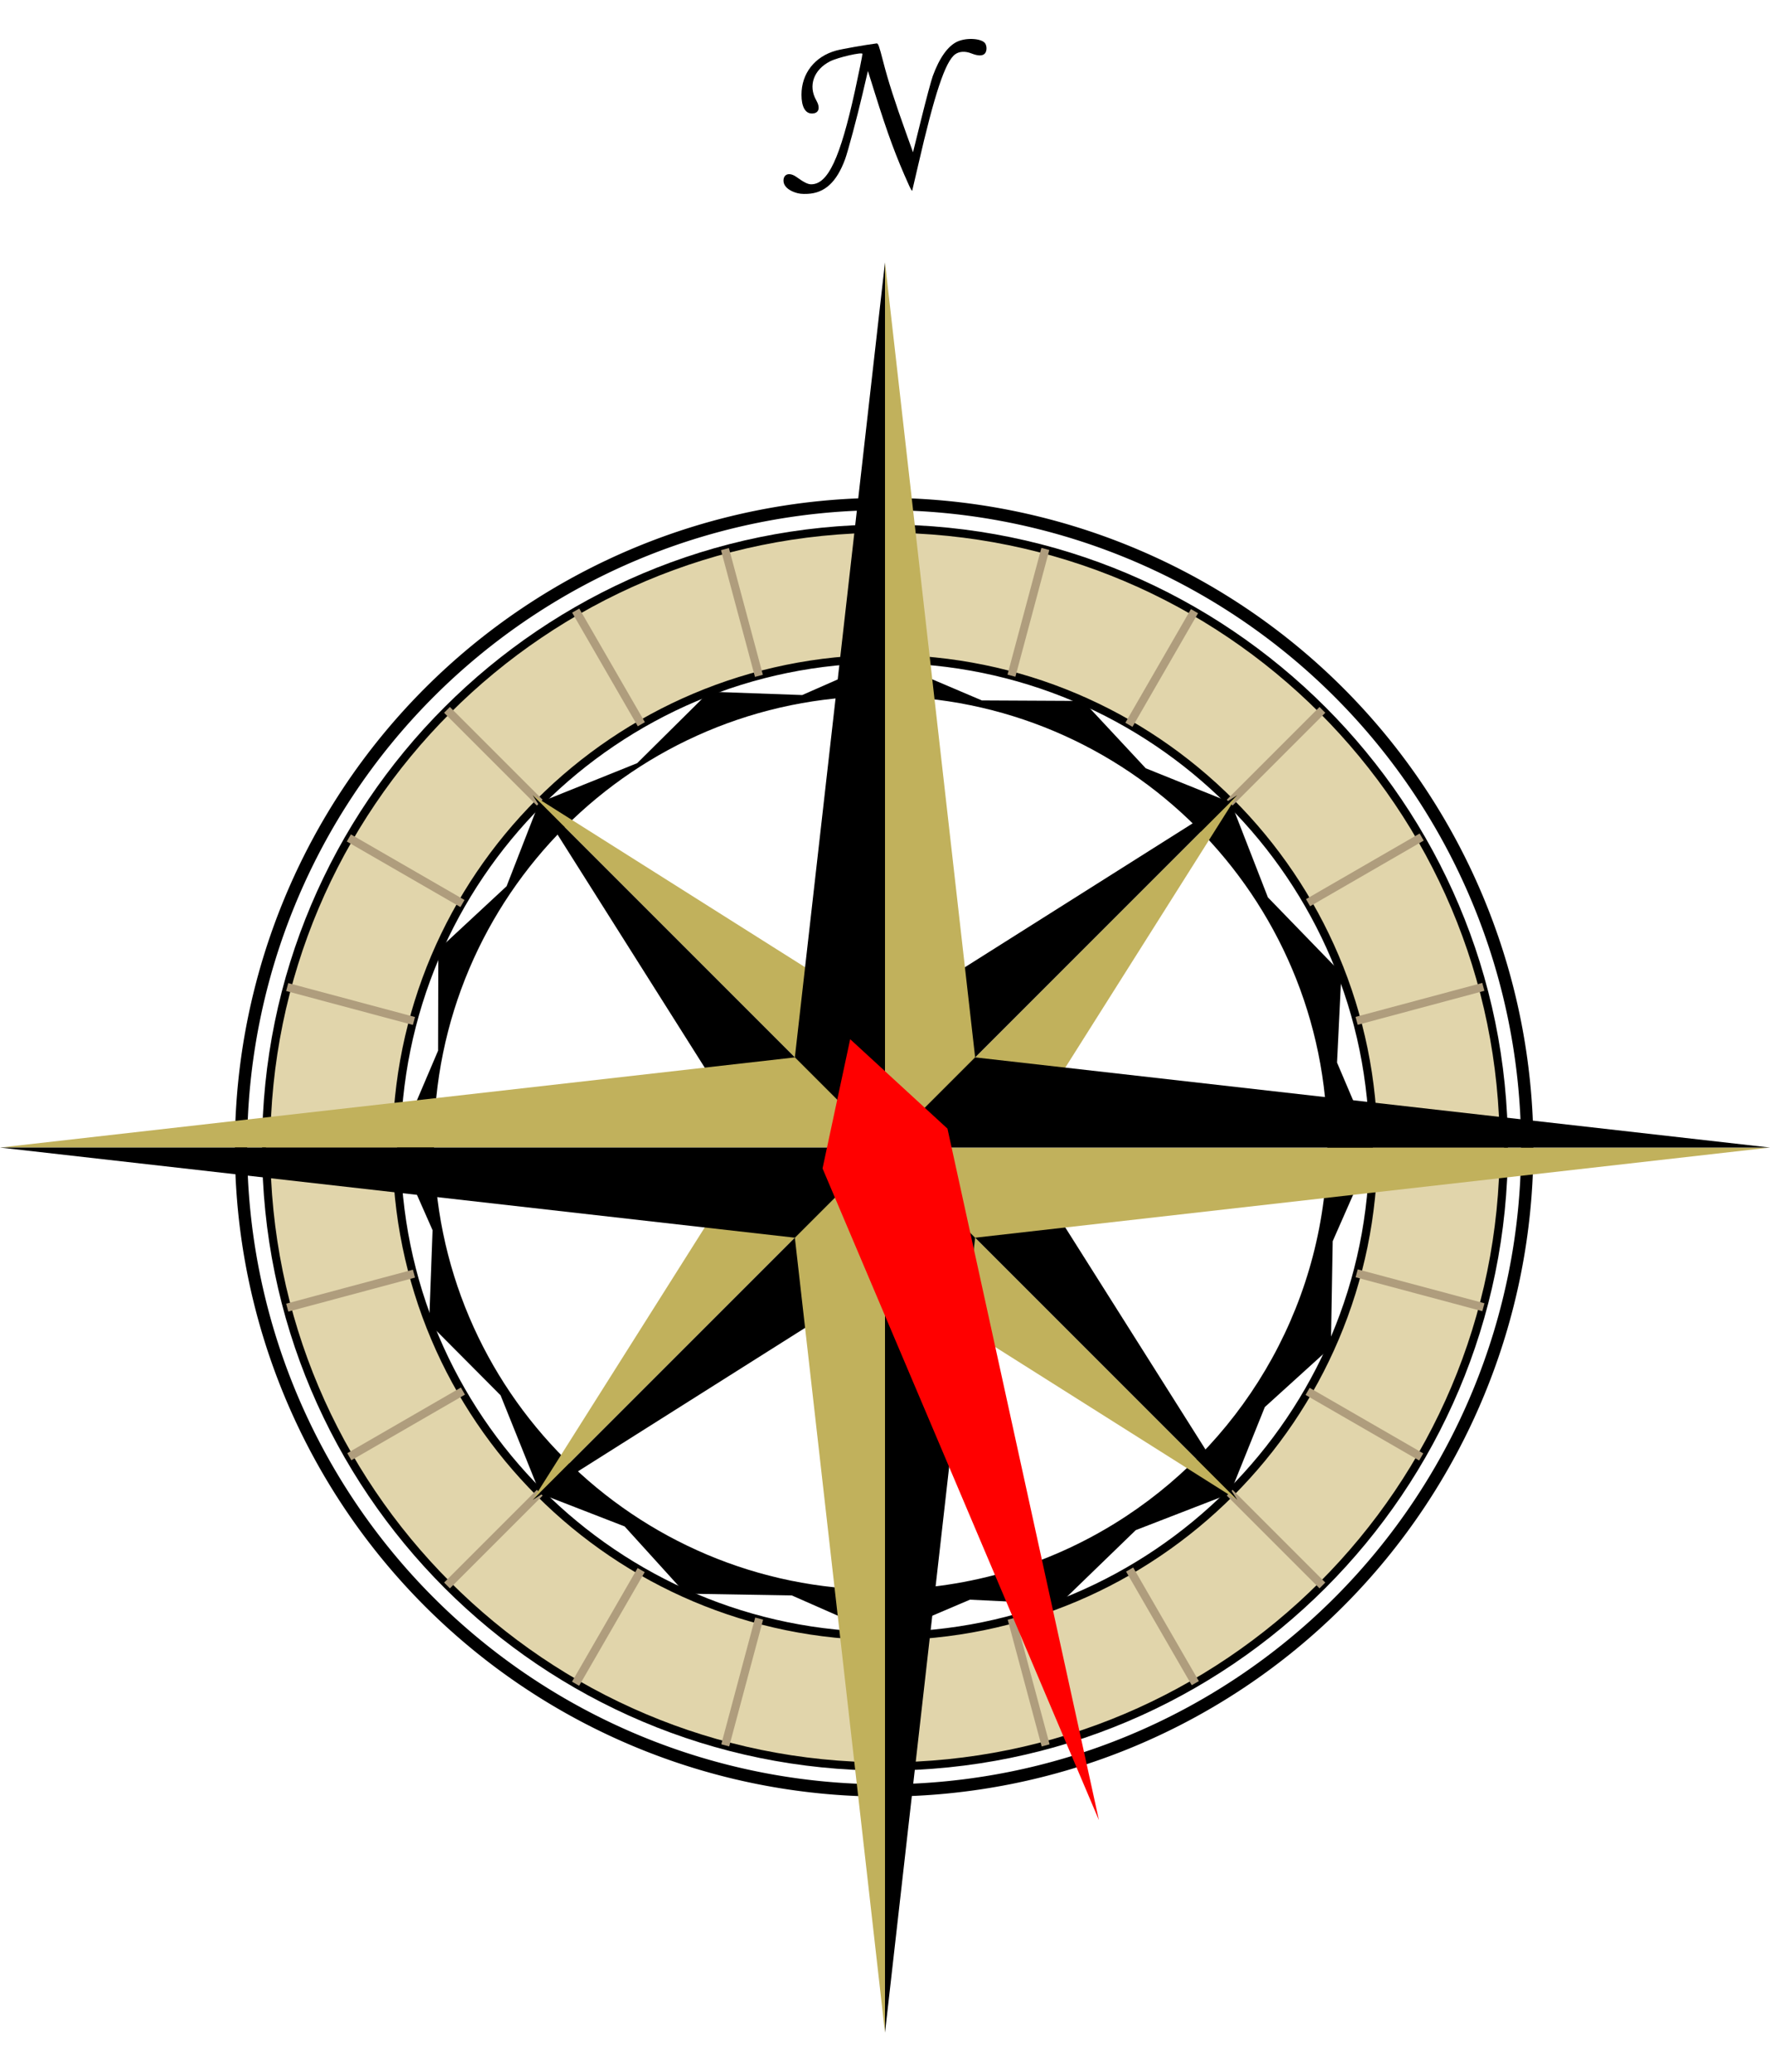 <?xml version="1.0" encoding="UTF-8" standalone="no"?>
<!-- Created with Inkscape (http://www.inkscape.org/) -->
<svg
   xmlns:svg="http://www.w3.org/2000/svg"
   xmlns="http://www.w3.org/2000/svg"
   xmlns:xlink="http://www.w3.org/1999/xlink"
   version="1.0"
   width="470"
   height="550"
   viewBox="0 0 432 489"
   id="svg2"
   xml:space="preserve"
   style="overflow:visible"><defs
     id="defs7" /><g
     transform="translate(-1060,62.761)"
     id="g3478"><g
       transform="translate(-9.9999999e-6,0)"
       id="g3459"><path
         d="M 1275.828,89.766 L 1255.797,98.578 L 1233.109,97.766 L 1215.516,115.203 L 1191.578,124.828 L 1183.641,145.234 L 1166.984,160.703 L 1166.922,185.359 L 1156.766,209.203 L 1165.578,229.172 L 1164.734,251.922 L 1182.172,269.453 L 1191.828,293.453 L 1212.453,301.453 L 1227.328,317.859 L 1253.266,318.297 L 1275.828,328.234 L 1296.734,319.328 L 1318.578,320.391 L 1337.203,302.359 L 1360.203,293.453 L 1368.703,272.328 L 1384.828,257.703 L 1385.266,231.859 L 1395.234,209.203 L 1386.328,188.266 L 1387.391,166.453 L 1369.453,147.953 L 1360.453,124.828 L 1339.641,116.453 L 1324.328,100.016 L 1299.641,99.891 L 1275.828,89.766 z M 1274.953,98.859 C 1335.132,98.859 1383.953,147.712 1383.953,207.891 C 1383.953,245.94 1364.43,279.448 1334.859,298.953 C 1317.661,310.297 1297.082,316.891 1274.953,316.891 C 1214.774,316.891 1165.922,268.069 1165.922,207.891 C 1165.922,147.712 1214.774,98.859 1274.953,98.859 z"
         id="path3331"
         style="opacity:1;fill:#000000;fill-opacity:1;fill-rule:evenodd;stroke:none;stroke-width:1px;stroke-linecap:butt;stroke-linejoin:miter;stroke-opacity:1" /><g
         transform="translate(1321.817,32.952)"
         id="g3317"
         style="opacity:1"><path
           d="M 660,189 A 160,160 0 1 1 340,189 A 160,160 0 1 1 660,189 z"
           transform="matrix(0.981,0,0,0.981,-536.529,-9.441)"
           id="path3269"
           style="fill:none;fill-opacity:1;stroke:#000000;stroke-width:3.057;stroke-miterlimit:4;stroke-dasharray:none;stroke-opacity:1" /><path
           d="M -45.817,25.016 C -129.185,25.016 -196.849,92.68 -196.849,176.048 C -196.849,259.416 -129.185,327.079 -45.817,327.079 C 37.551,327.079 105.214,259.416 105.214,176.048 C 105.214,92.68 37.551,25.016 -45.817,25.016 z M -45.817,56.829 C 19.987,56.829 73.401,110.243 73.401,176.048 C 73.401,241.852 19.987,295.266 -45.817,295.266 C -111.622,295.266 -165.036,241.852 -165.036,176.048 C -165.036,110.243 -111.622,56.829 -45.817,56.829 z"
           id="path3271"
           style="fill:#e1d5ab;fill-opacity:1;stroke:#000000;stroke-width:2;stroke-miterlimit:4;stroke-dasharray:none;stroke-opacity:1" /><g
           transform="translate(-529.525,-15.538)"
           id="g3306"><g
             id="g3294"><g
               id="g3286"><g
                 id="g3280"><path
                   d="M 483.708,40.485 L 483.708,72.503"
                   id="path3276"
                   style="fill:none;fill-rule:evenodd;stroke:#af9d7d;stroke-width:2;stroke-linecap:butt;stroke-linejoin:miter;stroke-miterlimit:4;stroke-dasharray:none;stroke-opacity:1" /><use
                   transform="translate(0,270.184)"
                   id="use3278"
                   x="0"
                   y="0"
                   width="432"
                   height="489"
                   xlink:href="#path3276" /></g><use
                 transform="matrix(0,-1,1,0,292.122,675.294)"
                 id="use3284"
                 x="0"
                 y="0"
                 width="432"
                 height="489"
                 xlink:href="#g3280" /></g><use
               transform="matrix(0.707,-0.707,0.707,0.707,6.203,398.147)"
               id="use3292"
               x="0"
               y="0"
               width="432"
               height="489"
               xlink:href="#g3286" /></g><use
             transform="matrix(0.966,-0.259,0.259,0.966,-33.104,131.721)"
             id="use3302"
             x="0"
             y="0"
             width="432"
             height="489"
             xlink:href="#g3294" /><use
             transform="matrix(0.966,-0.259,0.259,0.966,-33.104,131.721)"
             id="use3304"
             x="0"
             y="0"
             width="432"
             height="489"
             xlink:href="#use3302" /></g></g></g><path
       d="M 1253.967,-24.095 C 1252.256,-24.705 1251.257,-25.712 1251.225,-26.86 C 1251.176,-28.599 1252.694,-29.061 1254.408,-27.829 C 1256.197,-26.542 1257.169,-26.057 1257.963,-26.053 C 1262.065,-26.032 1265.043,-32.377 1268.663,-48.849 C 1269.577,-53.006 1270.495,-57.531 1270.495,-57.876 C 1270.495,-58.398 1264.515,-57.028 1262.62,-56.071 C 1258.603,-54.044 1257.192,-50.105 1259.215,-46.569 C 1260.299,-44.675 1259.857,-43.329 1258.151,-43.329 C 1256.54,-43.329 1255.619,-44.989 1255.617,-47.899 C 1255.612,-53.116 1258.873,-57.264 1264.102,-58.693 C 1265.452,-59.062 1271.181,-60.074 1273.946,-60.431 C 1274.34,-60.482 1274.548,-59.905 1275.573,-55.929 C 1276.789,-51.214 1278.379,-46.265 1281.199,-38.421 L 1282.835,-33.873 L 1284.917,-42.261 C 1286.062,-46.875 1287.293,-51.459 1287.653,-52.449 C 1289.285,-56.936 1291.391,-59.872 1293.715,-60.9 C 1296.066,-61.94 1299.822,-61.627 1300.514,-60.333 C 1300.914,-59.587 1300.849,-58.492 1300.375,-57.968 C 1299.81,-57.344 1298.7,-57.352 1297.084,-57.991 C 1295.583,-58.586 1294.151,-58.511 1293.137,-57.784 C 1290.728,-56.058 1288.104,-48.193 1284.069,-30.609 C 1283.327,-27.375 1282.684,-24.621 1282.64,-24.489 C 1282.596,-24.357 1282.266,-24.897 1281.907,-25.689 C 1278.704,-32.761 1276.695,-38.188 1273.477,-48.462 L 1271.832,-53.715 L 1271.555,-52.542 C 1271.402,-51.897 1270.925,-49.857 1270.495,-48.009 C 1269.233,-42.594 1266.931,-33.987 1266.258,-32.169 C 1264.188,-26.576 1261.306,-23.918 1257.1,-23.722 C 1255.721,-23.658 1254.93,-23.752 1253.967,-24.095 z"
       id="path3476"
       style="fill:#000000" /><g
       id="g3252"><g
         transform="translate(396,-130)"
         id="g3244"><g
           id="g3236"><g
             transform="translate(166,-96)"
             id="g3230"><path
               d="M 714,435 L 800,349 L 752,425 L 714,435 z"
               id="path3226"
               style="fill:#c1b15c;fill-opacity:1;fill-rule:evenodd;stroke:none;stroke-width:1px;stroke-linecap:butt;stroke-linejoin:miter;stroke-opacity:1" /><path
               d="M 714,435 L 800,349 L 724,397 L 714,435 z"
               id="path3228"
               style="fill:#000000;fill-opacity:1;fill-rule:evenodd;stroke:none;stroke-width:1px;stroke-linecap:butt;stroke-linejoin:miter;stroke-opacity:1" /></g><use
             transform="matrix(-1,0,0,-1,1760,678)"
             id="use3234"
             x="0"
             y="0"
             width="432"
             height="489"
             xlink:href="#g3230" /></g><use
           transform="matrix(0,-1,1,0,541,1219)"
           id="use3242"
           x="0"
           y="0"
           width="432"
           height="489"
           xlink:href="#g3236" /></g><g
         transform="translate(636,44)"
         id="g3215"><g
           id="g3206"><path
             d="M 640,165 L 662,143 L 640,-51 L 640,165 z"
             id="path3160"
             style="fill:#c1b15c;fill-opacity:1;fill-rule:evenodd;stroke:none;stroke-width:1px;stroke-linecap:butt;stroke-linejoin:miter;stroke-opacity:1" /><path
             d="M 640,165 L 618,143 L 640,-51 L 640,165 z"
             id="path3162"
             style="fill:#000000;fill-opacity:1;fill-rule:evenodd;stroke:none;stroke-width:1px;stroke-linecap:butt;stroke-linejoin:miter;stroke-opacity:1" /><g
             transform="matrix(-1,0,0,-1,1180,424)"
             id="use3168"><path
               d="M 540,259 L 562,237 L 540,43 L 540,259 z"
               id="path3200"
               style="fill:#c1b15c;fill-opacity:1;fill-rule:evenodd;stroke:none;stroke-width:1px;stroke-linecap:butt;stroke-linejoin:miter;stroke-opacity:1" /><path
               d="M 540,259 L 518,237 L 540,43 L 540,259 z"
               id="path3202"
               style="fill:#000000;fill-opacity:1;fill-rule:evenodd;stroke:none;stroke-width:1px;stroke-linecap:butt;stroke-linejoin:miter;stroke-opacity:1" /></g></g><use
           transform="matrix(0,-1,1,0,475,805)"
           id="use3213"
           x="0"
           y="0"
           width="432"
           height="489"
           xlink:href="#g3206" /></g></g></g>


<polyline points="200,272,216,300,232,272,216,100"  transform="rotate(162.329,216,272)" style="fill:red"/></svg>